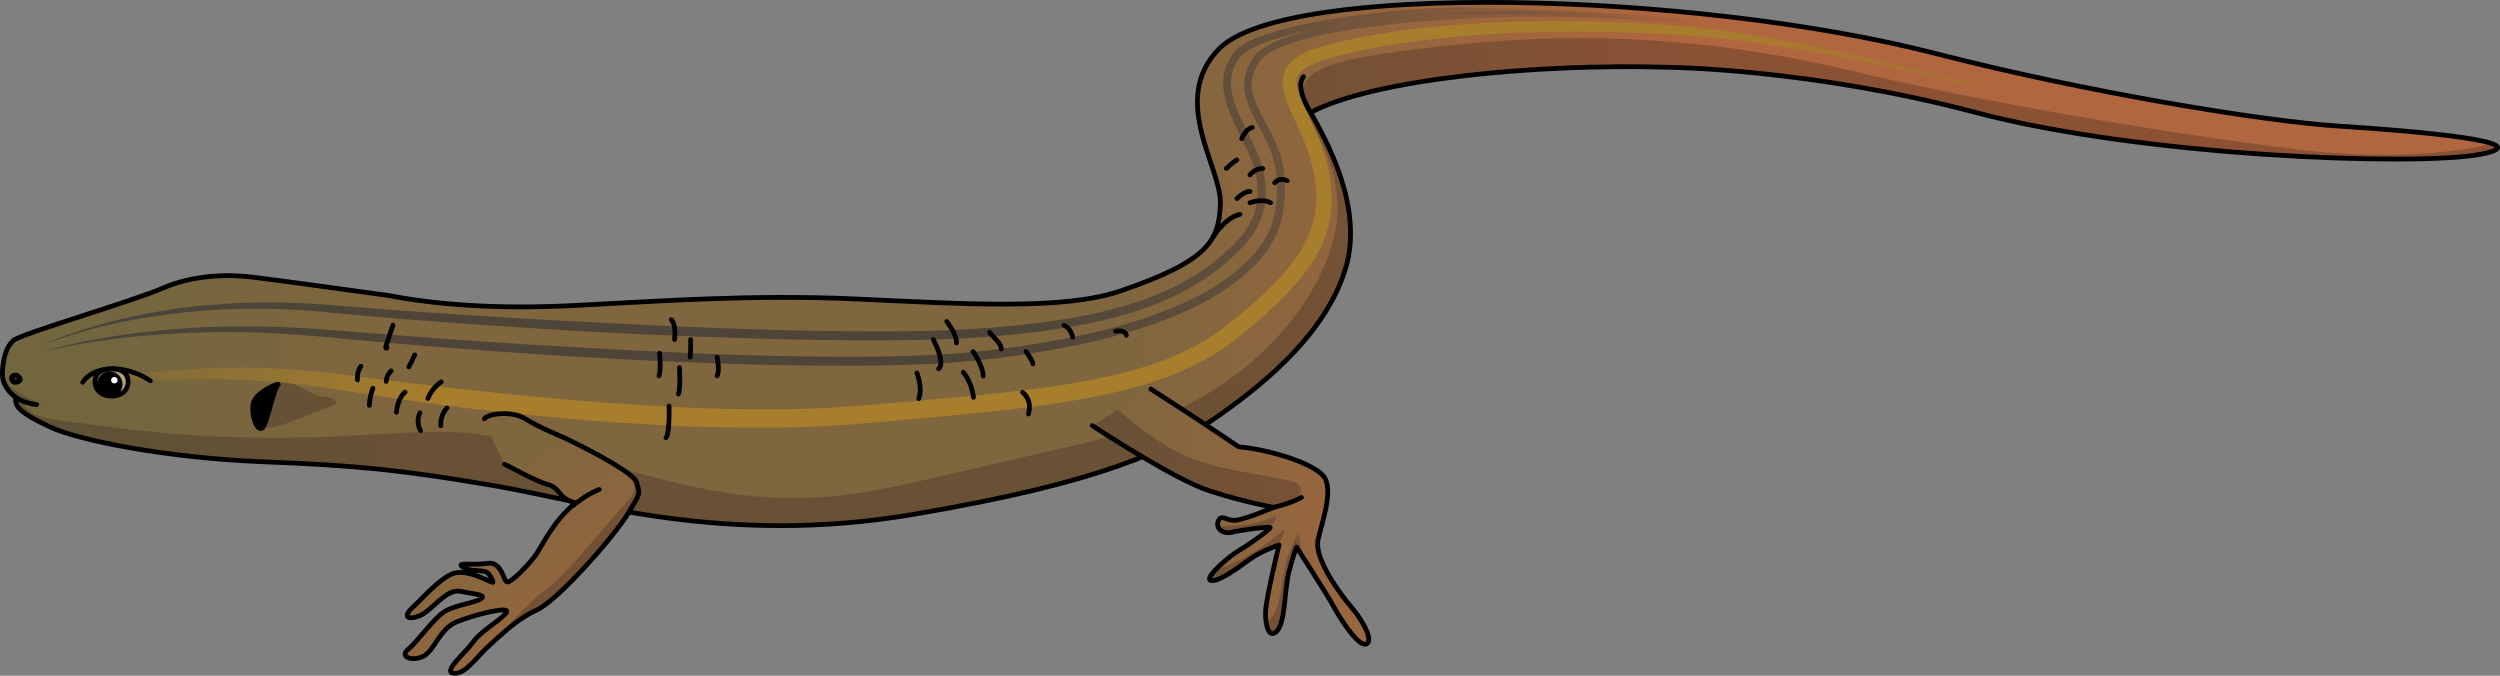 <?xml version="1.0" encoding="utf-8"?>
<!-- Generator: Adobe Illustrator 22.0.0, SVG Export Plug-In . SVG Version: 6.00 Build 0)  -->
<svg version="1.1" id="Layer_1" xmlns="http://www.w3.org/2000/svg" xmlns:xlink="http://www.w3.org/1999/xlink" x="0px" y="0px"
	 width="524.468px" height="141.755px" viewBox="0 0 524.468 141.755" enable-background="new 0 0 524.468 141.755"
	 xml:space="preserve">
<rect x="0" y="0" width="524.468" height="141.755" fill="#808080" stroke="none"/>
<g>
	<g>
		<linearGradient id="SVGID_1_" gradientUnits="userSpaceOnUse" x1="19.818" y1="55.387" x2="354.551" y2="55.387">
			<stop  offset="0" style="stop-color:#72663E"/>
			<stop  offset="0.197" style="stop-color:#80663E"/>
			<stop  offset="0.655" style="stop-color:#80663E"/>
			<stop  offset="1" style="stop-color:#B0663E"/>
		</linearGradient>
		<path fill="url(#SVGID_1_)" d="M406.037,11.221c-50.748-13.068-136.41-15.111-150.283-0.985
			c-10.544,10.736,0.577,25.003,0.265,32.561s-2.17,11.821-20.974,18.244c-12.035,4.111-33.101,2.7-55.398,1.683
			s-42.465,0.535-59.165,1.37c-16.7,0.835-29.209-0.231-39.02-2.11c0,0-23.076-3.187-28.444-3.845
			c-5.369-0.657-12.6-0.438-18.845,2.301C27.928,63.18,4.309,70.023,2.775,71.447c-1.534,1.424-1.972,3.616-2.191,5.588
			c-0.219,1.972-0.219,4.054,2.739,6.355c-0.329,1.863,0.886,3.25,7.148,6.173c6.263,2.923,24.817,6.518,44.673,7.306
			c19.855,0.789,28.808,1.67,48.43,5.01s48.43,12.734,87.884,6.054c39.454-6.68,53.781-13.385,64.451-20.899
			c10.67-7.514,22.389-17.72,26.356-30.663c3.966-12.943-4.175-27.138-7.306-32.774c12.943-6.889,46.685-10.316,74.955-9.483
			c0,0,29.885,0.276,64.587,9.483s92.252,11.323,105.796,8.784c13.544-2.539-13.572-4.911-29.621-5.925
			S437.094,19.219,406.037,11.221z"/>
		<path opacity="0.3" fill="#351F20" d="M60.025,88.848c2.404-0.839,4.767-1.792,7.119-2.767c0.612-0.254,3.694-1.069,3.536-1.713
			c-0.154-0.627-1.682-1.155-2.327-1.122c-2.932,0.148-6.758-3.917-9.622-3.015c-2.073,0.653-5.219,5.535-4.774,7.777
			C54.529,90.889,58.228,89.475,60.025,88.848z"/>
		<path opacity="0.3" fill="#351F20" d="M522.822,30.145L522.822,30.145c0,0-15.219,4.35-41.052,1.183
			c-25.833-3.167-64.607-9.587-93.5-16.5s-55.808-8.241-82.333-5.5c-26.526,2.741-32.648,4.871-32.741,10.519
			c-0.093,5.648,7.574,11.314,7.407,24.314c-0.167,13-14,40-54.667,49.167c-40.667,9.167-45.833,11.561-63.667,11.031
			c-17.833-0.531-40.333-9.198-53-11.698s-14.5-2.5-34.333-1.333c-19.833,1.167-37.807,0.147-50.487-1.593
			c-12.68-1.74-18.58-1.484-19.55-5.539c0.514,0.19,4.256,0.681,4.256,0.681s-5.394-2.075-6.732-3.594
			c-0.523-0.594-1.238-1.608-1.914-2.623c0.072,1.488,0.653,3.051,2.812,4.73c-0.329,1.863,0.886,3.25,7.148,6.173
			c6.263,2.922,24.818,6.518,44.673,7.306c19.855,0.789,28.808,1.67,48.43,5.01c19.623,3.34,48.43,12.734,87.884,6.054
			c39.454-6.68,53.781-13.385,64.451-20.899c10.67-7.513,22.389-17.72,26.355-30.663c3.966-12.943-4.175-27.138-7.306-32.774
			c12.943-6.889,46.685-10.316,74.955-9.483c0,0,29.885,0.276,64.587,9.483s92.252,11.323,105.796,8.784
			C524.415,31.609,524.769,30.852,522.822,30.145z"/>
		<linearGradient id="SVGID_2_" gradientUnits="userSpaceOnUse" x1="8.604" y1="47.08" x2="439.353" y2="47.08">
			<stop  offset="0" style="stop-color:#A77E2C;stop-opacity:0"/>
			<stop  offset="0.197" style="stop-color:#A77E2C"/>
			<stop  offset="0.797" style="stop-color:#A77E2C"/>
			<stop  offset="1" style="stop-color:#A77E2C;stop-opacity:0"/>
		</linearGradient>
		<path fill="url(#SVGID_2_)" d="M8.604,79.972c10.138-0.947,20.293-1.697,30.451-2.455c5.085-0.353,10.224-0.492,15.355-0.366
			c5.131,0.158,10.251,0.576,15.336,1.153c20.207,2.679,40.328,5.002,60.577,6.411c10.112,0.709,20.24,1.169,30.351,1.162
			c2.527-0.019,5.057,0.004,7.576-0.109c2.522-0.082,5.047-0.14,7.555-0.342c4.542-0.247,9.633-0.766,15.171-1.212
			c10.13-0.866,20.245-1.752,30.235-3.195c9.932-1.53,19.927-3.517,28.71-8.013c1.127-0.505,2.141-1.191,3.201-1.803
			c1.081-0.586,2.028-1.356,3.026-2.056c0.994-0.676,1.967-1.521,2.948-2.301c0.99-0.783,1.928-1.612,2.892-2.418
			c3.8-3.261,7.403-6.753,10.15-10.727c1.39-1.976,2.441-4.121,3.132-6.363c0.687-2.245,0.951-4.602,0.859-6.986l-0.153-1.792
			c-0.046-0.598-0.185-1.194-0.272-1.792c-0.166-1.203-0.486-2.366-0.819-3.536c-0.688-2.334-1.658-4.603-2.714-6.887
			c-0.528-1.144-1.081-2.295-1.607-3.497c-0.52-1.205-1.029-2.463-1.33-3.907c-0.134-0.727-0.236-1.501-0.135-2.335
			c0.093-0.816,0.338-1.685,0.804-2.395c0.905-1.46,2.227-2.293,3.457-2.943c1.256-0.634,2.527-1.091,3.797-1.468
			c1.259-0.346,2.499-0.702,3.758-0.995c2.511-0.596,5.033-1.118,7.565-1.537c10.127-1.714,20.344-2.47,30.553-2.743
			c10.212-0.261,20.426-0.01,30.602,0.721c10.205,0.687,20.309,2.307,30.302,4.281c9.998,1.984,19.907,4.342,29.769,6.849
			l14.78,3.805c4.929,1.25,9.856,2.526,14.866,3.415c-5.032-0.759-9.998-1.91-14.959-3.032l-14.863-3.462
			c-9.903-2.316-19.841-4.479-29.839-6.264c-9.998-1.776-20.059-3.19-30.176-3.675c-10.13-0.547-20.281-0.72-30.408-0.329
			c-10.12,0.389-20.238,1.262-30.159,3.062c-2.481,0.44-4.938,0.98-7.369,1.587c-2.415,0.647-4.89,1.249-6.902,2.311
			c-0.996,0.526-1.875,1.177-2.298,1.913c-0.434,0.715-0.492,1.589-0.266,2.649c0.481,2.118,1.719,4.399,2.797,6.701
			c1.104,2.317,2.174,4.725,2.956,7.266c0.38,1.269,0.747,2.564,0.949,3.88c0.105,0.659,0.26,1.305,0.323,1.975l0.194,2.008
			c0.14,2.697-0.13,5.463-0.902,8.091c-0.775,2.621-1.968,5.117-3.491,7.312c-1.518,2.197-3.202,4.25-5.034,6.108
			c-0.891,0.961-1.853,1.828-2.779,2.744c-0.964,0.86-1.909,1.75-2.889,2.586c-0.984,0.829-1.949,1.689-2.952,2.488
			c-1.007,0.806-1.951,1.638-3.056,2.404c-1.078,0.767-2.115,1.603-3.271,2.241c-1.137,0.667-2.24,1.407-3.434,1.953
			c-4.675,2.415-9.63,4.14-14.633,5.456c-5.012,1.294-10.076,2.234-15.145,3.025c-10.146,1.505-20.309,2.433-30.446,3.34
			c-5.087,0.427-10.093,0.96-15.248,1.277c-2.563,0.216-5.124,0.285-7.686,0.378c-2.563,0.125-5.121,0.112-7.681,0.141
			c-10.237,0.047-20.45-0.379-30.636-1.053c-10.189-0.66-20.34-1.708-30.471-2.873c-10.109-1.19-20.258-2.741-30.247-4.298
			c-10.008-1.482-20.056-2.208-30.204-1.944C28.961,79.759,18.791,79.964,8.604,79.972z"/>
		<path fill="none" stroke="#000000" stroke-linecap="round" stroke-linejoin="round" stroke-miterlimit="10" d="M3.323,83.39
			c0,0,1.808,1.249,4.339,1.487"/>
		<path fill="none" stroke="#000000" stroke-linecap="round" stroke-linejoin="round" stroke-miterlimit="10" d="M406.037,11.221
			c-50.748-13.068-136.41-15.111-150.283-0.985c-10.544,10.736,0.577,25.003,0.265,32.561s-2.17,11.821-20.974,18.244
			c-12.035,4.111-33.101,2.7-55.398,1.683s-42.465,0.535-59.165,1.37c-16.7,0.835-29.209-0.231-39.02-2.11
			c0,0-23.076-3.187-28.444-3.845c-5.369-0.657-12.6-0.438-18.845,2.301C27.928,63.18,4.309,70.023,2.775,71.447
			c-1.534,1.424-1.972,3.616-2.191,5.588c-0.219,1.972-0.219,4.054,2.739,6.355c-0.329,1.863,0.886,3.25,7.148,6.173
			c6.263,2.923,24.817,6.518,44.673,7.306c19.855,0.789,28.808,1.67,48.43,5.01s48.43,12.734,87.884,6.054
			c39.454-6.68,53.781-13.385,64.451-20.899c10.67-7.514,22.389-17.72,26.356-30.663c3.966-12.943-4.175-27.138-7.306-32.774
			c12.943-6.889,46.685-10.316,74.955-9.483c0,0,29.885,0.276,64.587,9.483s92.252,11.323,105.796,8.784
			c13.544-2.539-13.572-4.911-29.621-5.925S437.094,19.219,406.037,11.221z"/>
		<linearGradient id="SVGID_3_" gradientUnits="userSpaceOnUse" x1="234.998" y1="108.388" x2="324.798" y2="108.388">
			<stop  offset="0.013" style="stop-color:#80663E"/>
			<stop  offset="1" style="stop-color:#B0663E"/>
		</linearGradient>
		<path fill="url(#SVGID_3_)" d="M229.173,89.299c0,0,17.046,11.262,24.598,13.692c7.552,2.43,13.451,3.438,13.451,3.438
			s-5.896,2.505-7.944,2.709s-2.974-1.384-3.666,0.103c-0.692,1.487,0.815,2.912,2.856,2.415c2.041-0.497,7.693-1.222,7.992-1.016
			c0.299,0.206-4.303,3.563-6.469,4.798c-2.167,1.235-7.584,5.937-5.958,6.331c1.625,0.395,5.91-2.808,8.211-4.487
			c2.301-1.679,6.081-2.959,6.081-2.959s-2.765,11.3-2.833,14.091c-0.069,2.79,0.751,5.849,2.457,3.893s1.519-8.624,2.443-12.319
			c0.924-3.695,1.616-5.182,1.616-5.182s6.443,9.945,7.836,12.548c1.394,2.602,5.228,8.512,6.821,7.733s-1.028-5.254-3.151-7.689
			c-2.123-2.435-7.917-10.197-7.002-14.185s2.963-9.475,1.553-12.664s-11.916-6.27-18.242-6.826
			c-7.631-5.216-18.39-12.105-18.39-12.105"/>
		<g opacity="0.3">
			<path fill="#351F20" d="M266.677,106.329c1.19-0.19,2.367-0.469,3.511-0.846c1.432-0.472,3.097-1.638,2.651-3.078
				c-0.321-1.037-1.554-1.432-2.617-1.655c-7.199-1.508-14.675-2.153-21.417-5.094c-5.298-2.311-9.872-5.929-14.266-9.72
				l-5.368,3.363c0,0,17.046,11.262,24.598,13.692C259.979,104.988,265.062,106.024,266.677,106.329z"/>
			<path fill="#351F20" d="M267.947,132.307c1.706-1.956,1.519-8.624,2.443-12.319c0.924-3.695,1.616-5.182,1.616-5.182
				s0.583,0.9,1.434,2.226c-0.408-1.711-0.742-3.438-0.981-5.181c-1.498,2.454-2.552,5.179-3.096,8.002
				c-0.719,3.729-0.713,7.966-3.375,10.674c-0.166-0.238-0.315-0.487-0.456-0.739C265.718,132.074,266.522,133.94,267.947,132.307z"
				/>
			<path fill="#351F20" d="M267.993,114.44c0.711-1.081,1.352-2.2,1.472-3.47c-3.969,3.671-8.672,6.546-13.749,8.405
				c-0.269,0.099-0.547,0.187-0.826,0.261c-0.996,1.077-1.526,1.97-0.858,2.132c1.625,0.395,5.91-2.808,8.211-4.487
				C264.137,115.9,267.028,114.79,267.993,114.44z"/>
			<path fill="#351F20" d="M267.585,108.258c-3.402,1.549-7.175,2.278-10.91,2.108c-0.395-0.018-0.841-0.104-1.208-0.273
				c0.088,1.117,1.362,1.962,3,1.562c1.818-0.443,6.491-1.065,7.704-1.05C267.002,110.037,267.755,109.215,267.585,108.258z"/>
		</g>
		<path fill="none" stroke="#000000" stroke-linecap="round" stroke-linejoin="round" stroke-miterlimit="10" d="M229.173,89.299
			c0,0,17.046,11.262,24.598,13.692c7.552,2.43,13.451,3.438,13.451,3.438s-5.896,2.505-7.944,2.709s-2.974-1.384-3.666,0.103
			c-0.692,1.487,0.815,2.912,2.856,2.415c2.041-0.497,7.693-1.222,7.992-1.016c0.299,0.206-4.303,3.563-6.469,4.798
			c-2.167,1.235-7.584,5.937-5.958,6.331c1.625,0.395,5.91-2.808,8.211-4.487c2.301-1.679,6.081-2.959,6.081-2.959
			s-2.765,11.3-2.833,14.091c-0.069,2.79,0.751,5.849,2.457,3.893s1.519-8.624,2.443-12.319c0.924-3.695,1.616-5.182,1.616-5.182
			s6.443,9.945,7.836,12.548c1.394,2.602,5.228,8.512,6.821,7.733s-1.028-5.254-3.151-7.689c-2.123-2.435-7.917-10.197-7.002-14.185
			s2.963-9.475,1.553-12.664s-11.916-6.27-18.242-6.826c-7.631-5.216-18.39-12.105-18.39-12.105"/>
		<path fill="none" stroke="#000000" stroke-linecap="round" stroke-linejoin="round" stroke-miterlimit="10" d="M267.221,106.429
			c0,0,3.645-0.836,5.812-2.071"/>
		<linearGradient id="SVGID_4_" gradientUnits="userSpaceOnUse" x1="98.786" y1="103.508" x2="138.997" y2="163.825">
			<stop  offset="0.013" style="stop-color:#80663E"/>
			<stop  offset="1" style="stop-color:#B0663E"/>
		</linearGradient>
		<path fill="url(#SVGID_4_)" d="M105.844,97.417c0.562,0.124,6.236,3.453,9.047,4.211c2.812,0.758,2.034,2.873,5.829,3.883
			c-4.909,4.044-6.999,9.126-8.478,11.12s-4.735,5.295-5.707,5.462s-1.1-4.413-4.295-3.915c-3.195,0.498-6.576-0.288-5.251,0.735
			c1.325,1.023,4.314,0.676,5.023,1.075c0.709,0.399,1.736,2.19,1.317,2.199c-0.418,0.009-5.67-3.193-8.698-1.712
			s-6.268,5.338-8.173,7.066c-1.905,1.728-1.041,2.68,1.58,1.63c2.621-1.05,5.559-5.737,8.507-5.122
			c2.947,0.615,5.6,0.68,4.369,1.552c-1.231,0.872-5.127,1.26-7.462,2.581c-2.335,1.321-5.869,6.443-7.823,8.033
			c-1.953,1.59,0.866,2.627,3.205,1.445c2.339-1.182,3.329-5.674,6.914-7.17c3.586-1.496,11.067-3.38,10.544-2.11
			c-0.522,1.27-5.196,3.773-6.942,6.194c-1.746,2.421-6.655,6.465-4.138,6.674c2.517,0.208,4.786-3.483,7.372-5.788
			c2.586-2.305,5.842-5.605,10.113-7.539c4.271-1.934,16.036-15.239,18.97-20.065c2.934-4.826,2.535-4.117,1.907-6.611
			c-0.247-0.98-1.568-1.769-2.323-2.307c-1.489-1.06-3.078-1.982-4.671-2.875c-3.187-1.787-6.491-3.319-9.583-5.218
			c-0.54-0.331-1.096-0.635-1.68-0.882c-0.752-0.317-1.544-0.539-2.282-0.888c-1.174-0.555-2.182-1.416-3.36-1.962
			c-2.649-1.23-6.046-0.598-8.074,1.503"/>
		<path opacity="0.3" fill="#351F20" d="M132.085,104.651c-2.979,2.979-13.572,16.386-17.544,19.034
			c-3.972,2.648-10.075,10.068-10.075,10.068l0,0.001c2.247-2.035,4.935-4.34,8.233-5.833c4.271-1.934,16.036-15.239,18.97-20.065
			c2.934-4.826,2.535-4.117,1.907-6.611c-0.184-0.729-1.549-1.831-3.386-3.024h0C130.191,98.219,135.064,101.672,132.085,104.651z"
			/>
		<path fill="none" stroke="#000000" stroke-linecap="round" stroke-linejoin="round" stroke-miterlimit="10" d="M105.844,97.417
			c0.562,0.124,6.236,3.453,9.047,4.211c2.812,0.758,2.034,2.873,5.829,3.883c-4.909,4.044-6.999,9.126-8.478,11.12
			s-4.735,5.295-5.707,5.462s-1.1-4.413-4.295-3.915c-3.195,0.498-6.576-0.288-5.251,0.735c1.325,1.023,4.314,0.676,5.023,1.075
			c0.709,0.399,1.736,2.19,1.317,2.199c-0.418,0.009-5.67-3.193-8.698-1.712s-6.268,5.338-8.173,7.066
			c-1.905,1.728-1.041,2.68,1.58,1.63c2.621-1.05,5.559-5.737,8.507-5.122c2.947,0.615,5.6,0.68,4.369,1.552
			c-1.231,0.872-5.127,1.26-7.462,2.581c-2.335,1.321-5.869,6.443-7.823,8.033c-1.953,1.59,0.866,2.627,3.205,1.445
			c2.339-1.182,3.329-5.674,6.914-7.17c3.586-1.496,11.067-3.38,10.544-2.11c-0.522,1.27-5.196,3.773-6.942,6.194
			c-1.746,2.421-6.655,6.465-4.138,6.674c2.517,0.208,4.786-3.483,7.372-5.788c2.586-2.305,5.842-5.605,10.113-7.539
			c4.271-1.934,16.036-15.239,18.97-20.065c2.934-4.826,2.535-4.117,1.907-6.611c-0.628-2.494-15.051-9.344-15.051-9.344
			s-5.66-2.338-8.332-4.051s-7.69-1.15-8.588,0"/>
		<path fill="#B59F7C" stroke="#000000" stroke-linecap="round" stroke-linejoin="round" stroke-miterlimit="10" d="M26.88,80.088
			c0,1.916-1.553,3.007-3.47,3.007s-3.47-1.091-3.47-3.007c0-1.916,1.553-2.715,3.47-2.715S26.88,78.171,26.88,80.088z"/>
		
			<circle stroke="#000000" stroke-linecap="round" stroke-linejoin="round" stroke-miterlimit="10" cx="23.023" cy="80.609" r="2.184"/>
		<circle fill="#FFFFFF" cx="23.991" cy="79.766" r="0.674"/>
		<path fill="none" stroke="#000000" stroke-linecap="round" stroke-linejoin="round" stroke-miterlimit="10" d="M17.351,80.186
			c0,0,1.508-2.709,6.059-2.814s8.132,2.516,8.132,2.516"/>
		<path stroke="#000000" stroke-linecap="round" stroke-linejoin="round" stroke-miterlimit="10" d="M58.363,80.627
			c0.287-0.307-4.914,1.575-5.283,4.249c-0.369,2.675,0.983,5.746,1.966,4.886C56.029,88.903,57.258,81.811,58.363,80.627z"/>
		<path fill="none" stroke="#000000" stroke-linecap="round" stroke-linejoin="round" stroke-miterlimit="10" d="M274.958,23.597
			c0,0-3.443-5.281-1.483-7.501"/>
		<linearGradient id="SVGID_5_" gradientUnits="userSpaceOnUse" x1="26.104" y1="39.528" x2="357.61" y2="39.528">
			<stop  offset="0" style="stop-color:#393636"/>
			<stop  offset="0.56" style="stop-color:#393636"/>
			<stop  offset="1" style="stop-color:#393636;stop-opacity:0"/>
		</linearGradient>
		<path opacity="0.7" fill="url(#SVGID_5_)" d="M8.604,73.912c4.967-1.537,10.086-2.548,15.222-3.367
			c5.142-0.806,10.323-1.362,15.52-1.714c5.199-0.334,10.411-0.397,15.622-0.342c2.604,0.071,5.21,0.147,7.812,0.286
			c2.596,0.183,5.212,0.321,7.793,0.542c10.349,0.838,20.701,1.662,31.061,2.352c10.36,0.711,20.728,1.266,31.094,1.827
			c10.367,0.543,20.741,0.968,31.114,1.191c10.371,0.215,20.753,0.287,31.093-0.19c10.319-0.467,20.624-1.831,30.743-3.9
			c5.056-1.055,10.063-2.346,14.935-4.013c4.856-1.684,9.635-3.668,13.98-6.352c2.174-1.333,4.224-2.843,6.108-4.551
			c1.876-1.699,3.575-3.588,4.782-5.753c0.614-1.074,1.111-2.212,1.46-3.401c0.372-1.181,0.607-2.41,0.741-3.659
			c0.155-1.245,0.184-2.517,0.19-3.789c-0.003-1.295-0.055-2.509-0.28-3.732c-0.429-2.445-1.413-4.78-2.59-7.054
			c-1.155-2.287-2.546-4.529-3.413-7.138c-0.411-1.303-0.673-2.72-0.54-4.144c0.121-1.421,0.584-2.799,1.275-3.997
			c0.325-0.578,0.747-1.234,1.274-1.735c0.513-0.51,1.074-0.936,1.656-1.303c1.161-0.741,2.389-1.296,3.628-1.781
			c4.985-1.863,10.157-2.771,15.314-3.548c5.166-0.746,10.356-1.237,15.549-1.602c10.382-0.701,20.815-0.962,31.212-0.533
			c20.776,0.686,41.605,2.907,61.797,7.961c20.244,4.665,40.485,9.422,61.047,12.481c-20.592-2.847-40.901-7.399-61.188-11.854
			c-20.216-4.821-40.961-6.829-61.692-7.43c-10.37-0.367-20.738-0.052-31.08,0.704c-5.167,0.392-10.325,0.908-15.438,1.676
			c-5.094,0.793-10.222,1.736-14.974,3.546c-1.175,0.466-2.323,0.998-3.348,1.661c-0.515,0.328-0.99,0.698-1.396,1.106
			c-0.415,0.402-0.697,0.851-1.009,1.402c-0.6,1.055-0.967,2.201-1.061,3.37c-0.104,1.171,0.116,2.362,0.49,3.526
			c0.783,2.334,2.15,4.547,3.353,6.879c1.219,2.322,2.304,4.823,2.791,7.505c0.257,1.332,0.313,2.724,0.318,4.024
			c-0.003,1.323-0.031,2.654-0.193,3.988c-0.14,1.332-0.391,2.668-0.796,3.966c-0.381,1.304-0.927,2.565-1.598,3.745
			c-1.325,2.384-3.15,4.409-5.112,6.194c-1.96,1.787-4.107,3.373-6.358,4.758c-4.5,2.789-9.379,4.819-14.322,6.545
			c-4.957,1.705-10.028,3.021-15.138,4.097c-10.23,2.11-20.586,3.499-31.023,3.994c-10.417,0.501-20.827,0.447-31.226,0.252
			c-10.4-0.204-20.791-0.609-31.174-1.133c-10.385-0.5-20.757-1.207-31.124-1.958c-10.365-0.781-20.729-1.59-31.075-2.607
			c-2.59-0.272-5.16-0.453-7.742-0.684c-2.581-0.186-5.168-0.309-7.754-0.428c-5.175-0.151-10.358-0.186-15.534,0.05
			C29.055,70.279,18.686,71.386,8.604,73.912z"/>
		<linearGradient id="SVGID_6_" gradientUnits="userSpaceOnUse" x1="26.104" y1="37.06" x2="357.61" y2="37.06">
			<stop  offset="0" style="stop-color:#393636"/>
			<stop  offset="0.56" style="stop-color:#393636"/>
			<stop  offset="1" style="stop-color:#393636;stop-opacity:0"/>
		</linearGradient>
		<path opacity="0.7" fill="url(#SVGID_6_)" d="M8.604,72.571c4.691-2.198,9.654-3.781,14.67-5.087
			c5.022-1.302,10.132-2.269,15.281-2.949c10.305-1.298,20.769-1.422,31.119-0.52c20.609,1.719,41.266,2.968,61.926,3.973
			c10.33,0.523,20.664,0.931,31,1.213c10.335,0.271,20.676,0.436,30.997,0.229c10.31-0.203,20.623-0.936,30.767-2.644
			c5.064-0.869,10.078-2.032,14.91-3.698c4.831-1.652,9.471-3.853,13.602-6.817c2.064-1.477,4.054-3.095,5.831-4.874
			c0.872-0.903,1.715-1.833,2.42-2.848c0.729-0.999,1.335-2.072,1.776-3.202c0.934-2.25,1.086-4.741,0.785-7.204
			c-0.165-1.25-0.394-2.436-0.802-3.614c-0.398-1.179-0.904-2.34-1.444-3.496c-1.079-2.315-2.331-4.597-3.33-7.055
			c-0.988-2.433-1.795-5.148-1.416-7.973c0.185-1.397,0.708-2.749,1.445-3.93c0.375-0.587,0.754-1.147,1.316-1.689
			c0.539-0.507,1.124-0.891,1.715-1.239c2.382-1.346,4.898-2.128,7.414-2.847c5.048-1.384,10.178-2.273,15.321-3.002
			c5.146-0.712,10.315-1.225,15.502-1.524c2.594-0.146,5.192-0.238,7.799-0.222c2.604,0.036,5.182,0.108,7.774,0.179
			c5.177,0.151,10.352,0.351,15.524,0.618c10.343,0.537,20.682,1.263,30.978,2.462c5.146,0.603,10.284,1.307,15.385,2.247
			c5.112,0.911,10.145,2.14,15.189,3.281c20.173,4.609,40.373,9.179,60.85,12.249c-20.507-2.856-40.77-7.218-60.991-11.616
			c-5.061-1.089-10.101-2.264-15.188-3.115c-5.087-0.882-10.216-1.53-15.353-2.077c-10.275-1.112-20.597-1.793-30.925-2.262
			c-5.164-0.236-10.332-0.405-15.501-0.525l-7.746-0.133c-2.567-0.001-5.142,0.105-7.714,0.265
			c-5.143,0.327-10.278,0.867-15.379,1.604c-5.095,0.752-10.18,1.667-15.108,3.051c-2.444,0.709-4.906,1.511-7.03,2.733
			c-0.52,0.31-1.02,0.649-1.421,1.033c-0.371,0.355-0.733,0.873-1.045,1.376c-0.623,1.015-1.047,2.132-1.196,3.304
			c-0.31,2.356,0.388,4.801,1.352,7.118c0.968,2.332,2.202,4.6,3.318,6.969c0.557,1.186,1.09,2.4,1.523,3.672
			c0.445,1.27,0.714,2.633,0.886,3.947c0.336,2.652,0.177,5.499-0.879,8.053c-0.497,1.28-1.176,2.479-1.968,3.571
			c-0.771,1.113-1.671,2.108-2.593,3.066c-1.878,1.885-3.916,3.546-6.054,5.082c-4.282,3.083-9.091,5.371-14.038,7.072
			c-4.952,1.717-10.053,2.906-15.183,3.797c-10.271,1.748-20.659,2.501-31.035,2.727c-10.373,0.228-20.734,0.082-31.089-0.17
			c-10.355-0.263-20.704-0.652-31.047-1.155c-10.344-0.484-20.678-1.151-31.008-1.852c-10.328-0.736-20.656-1.498-30.965-2.514
			c-10.249-1.087-20.6-1.158-30.857-0.061C28.433,66.63,18.213,68.713,8.604,72.571z"/>
	</g>
	<path fill="none" stroke="#000000" stroke-linecap="round" stroke-linejoin="round" stroke-miterlimit="10" d="M120.292,106.03
		c0,0,2.427-2.184,5.406-3.343"/>
	<path fill="#2A2727" stroke="#000000" stroke-linecap="round" stroke-linejoin="round" stroke-miterlimit="10" d="M3.202,80.229
		c-0.589,0.06-1.121-0.979-0.562-1.362s1.194-0.143,1.51,0.413C4.466,79.836,3.925,80.156,3.202,80.229z"/>
	<g>
		<path fill="none" stroke="#000000" stroke-linecap="round" stroke-linejoin="round" stroke-miterlimit="10" d="M192.345,78.25
			c0,0,1.269,2.98,0.401,5.388"/>
		<path fill="none" stroke="#000000" stroke-linecap="round" stroke-linejoin="round" stroke-miterlimit="10" d="M195.794,71.259
			c0,0,2.63,4.769,1.124,6.112"/>
		<path fill="none" stroke="#000000" stroke-linecap="round" stroke-linejoin="round" stroke-miterlimit="10" d="M198.614,67.461
			c0,0,2.262,2.868,2.03,4.477"/>
		<path fill="none" stroke="#000000" stroke-linecap="round" stroke-linejoin="round" stroke-miterlimit="10" d="M204.142,73.754
			c0,0,2.096,2.971,2.122,5.138"/>
		<path fill="none" stroke="#000000" stroke-linecap="round" stroke-linejoin="round" stroke-miterlimit="10" d="M202.091,78.095
			c0,0,1.785,2.026,2.129,5.266"/>
		<path fill="none" stroke="#000000" stroke-linecap="round" stroke-linejoin="round" stroke-miterlimit="10" d="M214.522,82.315
			c0,0,2.083,1.383,1.245,4.541"/>
	</g>
	<g>
		<path fill="none" stroke="#000000" stroke-linecap="round" stroke-linejoin="round" stroke-miterlimit="10" d="M140.367,85.186
			c0,0,0.163,5.832-0.653,6.648"/>
		<path fill="none" stroke="#000000" stroke-linecap="round" stroke-linejoin="round" stroke-miterlimit="10" d="M142.544,77.127
			c0,0,0.272,4.052-0.218,5.543"/>
		<path fill="none" stroke="#000000" stroke-linecap="round" stroke-linejoin="round" stroke-miterlimit="10" d="M138.354,74.095
			c0,0,0.381,3.177-0.109,4.745"/>
		<path fill="none" stroke="#000000" stroke-linecap="round" stroke-linejoin="round" stroke-miterlimit="10" d="M144.868,71.233
			c0,0,0.099,1.991-0.079,3.706"/>
		<path fill="none" stroke="#000000" stroke-linecap="round" stroke-linejoin="round" stroke-miterlimit="10" d="M141.509,71.233
			c0,0,0.393-3.2-0.674-4.154"/>
	</g>
	<path fill="none" stroke="#000000" stroke-linecap="round" stroke-linejoin="round" stroke-miterlimit="10" d="M254.45,49.773
		c0,0,2.445-4.065,5.644-4.806"/>
	<path fill="none" stroke="#000000" stroke-linecap="round" stroke-linejoin="round" stroke-miterlimit="10" d="M262.234,42.526
		c0,0,2.568-0.959,4.311,0"/>
	<path fill="none" stroke="#000000" stroke-linecap="round" stroke-linejoin="round" stroke-miterlimit="10" d="M259.484,41.655
		c0,0,1.576-1.569,2.749-1.482"/>
	<path fill="none" stroke="#000000" stroke-linecap="round" stroke-linejoin="round" stroke-miterlimit="10" d="M267.416,38.343
		c0,0,0.784-1.22,2.615-0.436"/>
	<path fill="none" stroke="#000000" stroke-linecap="round" stroke-linejoin="round" stroke-miterlimit="10" d="M262.234,36.686
		c0,0,1.12-1.447,2.672-1.334"/>
	<path fill="none" stroke="#000000" stroke-linecap="round" stroke-linejoin="round" stroke-miterlimit="10" d="M257.273,35.347
		c0,0,1.515-1.449,2.212-1.798"/>
	<path fill="none" stroke="#000000" stroke-linecap="round" stroke-linejoin="round" stroke-miterlimit="10" d="M260.496,29.076
		c0,0,0.86-2.081,2.214-2.327"/>
	<path fill="none" stroke="#000000" stroke-linecap="round" stroke-linejoin="round" stroke-miterlimit="10" d="M207.621,69.699
		c0.478,0.895,2.414,2.167,2.427,3.492"/>
	<path fill="none" stroke="#000000" stroke-linecap="round" stroke-linejoin="round" stroke-miterlimit="10" d="M215.244,73.754
		c0,0,1.356,1.762,1.443,2.569"/>
	<path fill="none" stroke="#000000" stroke-linecap="round" stroke-linejoin="round" stroke-miterlimit="10" d="M223.224,68.24
		c0,0,1.498,0.708,1.806,2.49"/>
	<path fill="none" stroke="#000000" stroke-linecap="round" stroke-linejoin="round" stroke-miterlimit="10" d="M234.032,69.485
		c0,0,1.918-0.46,2.266,0.847"/>
	<path fill="none" stroke="#000000" stroke-linecap="round" stroke-linejoin="round" stroke-miterlimit="10" d="M150.441,74.939
		c0,0,0.61,2.82,0,3.901"/>
	<path fill="none" stroke="#000000" stroke-linecap="round" stroke-linejoin="round" stroke-miterlimit="10" d="M83.163,86.488
		c0,0,0.2-2.884,1.813-4.238"/>
	<path fill="none" stroke="#000000" stroke-linecap="round" stroke-linejoin="round" stroke-miterlimit="10" d="M89.764,83.599
		c0.568-1.404,1.554-2.637,2.801-3.498"/>
	<path fill="none" stroke="#000000" stroke-linecap="round" stroke-linejoin="round" stroke-miterlimit="10" d="M81.014,80.014
		c0.047-0.835,0.432-1.645,1.048-2.209"/>
	<path fill="none" stroke="#000000" stroke-linecap="round" stroke-linejoin="round" stroke-miterlimit="10" d="M77.487,85.037
		c0.053-1.223,0.306-2.438,0.747-3.58"/>
	<path fill="none" stroke="#000000" stroke-linecap="round" stroke-linejoin="round" stroke-miterlimit="10" d="M74.999,79.704
		c-0.112-0.995,0.137-2.027,0.69-2.862"/>
	<path fill="none" stroke="#000000" stroke-linecap="round" stroke-linejoin="round" stroke-miterlimit="10" d="M85.768,76.979
		c0.442-0.828,0.853-1.672,1.234-2.53"/>
	<path fill="none" stroke="#000000" stroke-linecap="round" stroke-linejoin="round" stroke-miterlimit="10" d="M93.767,85.579
		c-0.898,1.003-1.377,2.369-1.303,3.713"/>
	<path fill="none" stroke="#000000" stroke-linecap="round" stroke-linejoin="round" stroke-miterlimit="10" d="M88.094,86.605
		c-0.558,1.165-0.507,2.602,0.132,3.725"/>
	<path fill="none" stroke="#000000" stroke-linecap="round" stroke-linejoin="round" stroke-miterlimit="10" d="M81.197,72.91
		c0.05,0.119-0.173,0.188-0.25,0.085c-0.077-0.103-0.039-0.248,0.002-0.37c0.496-1.468,0.992-2.936,1.488-4.403"/>
</g>
</svg>
